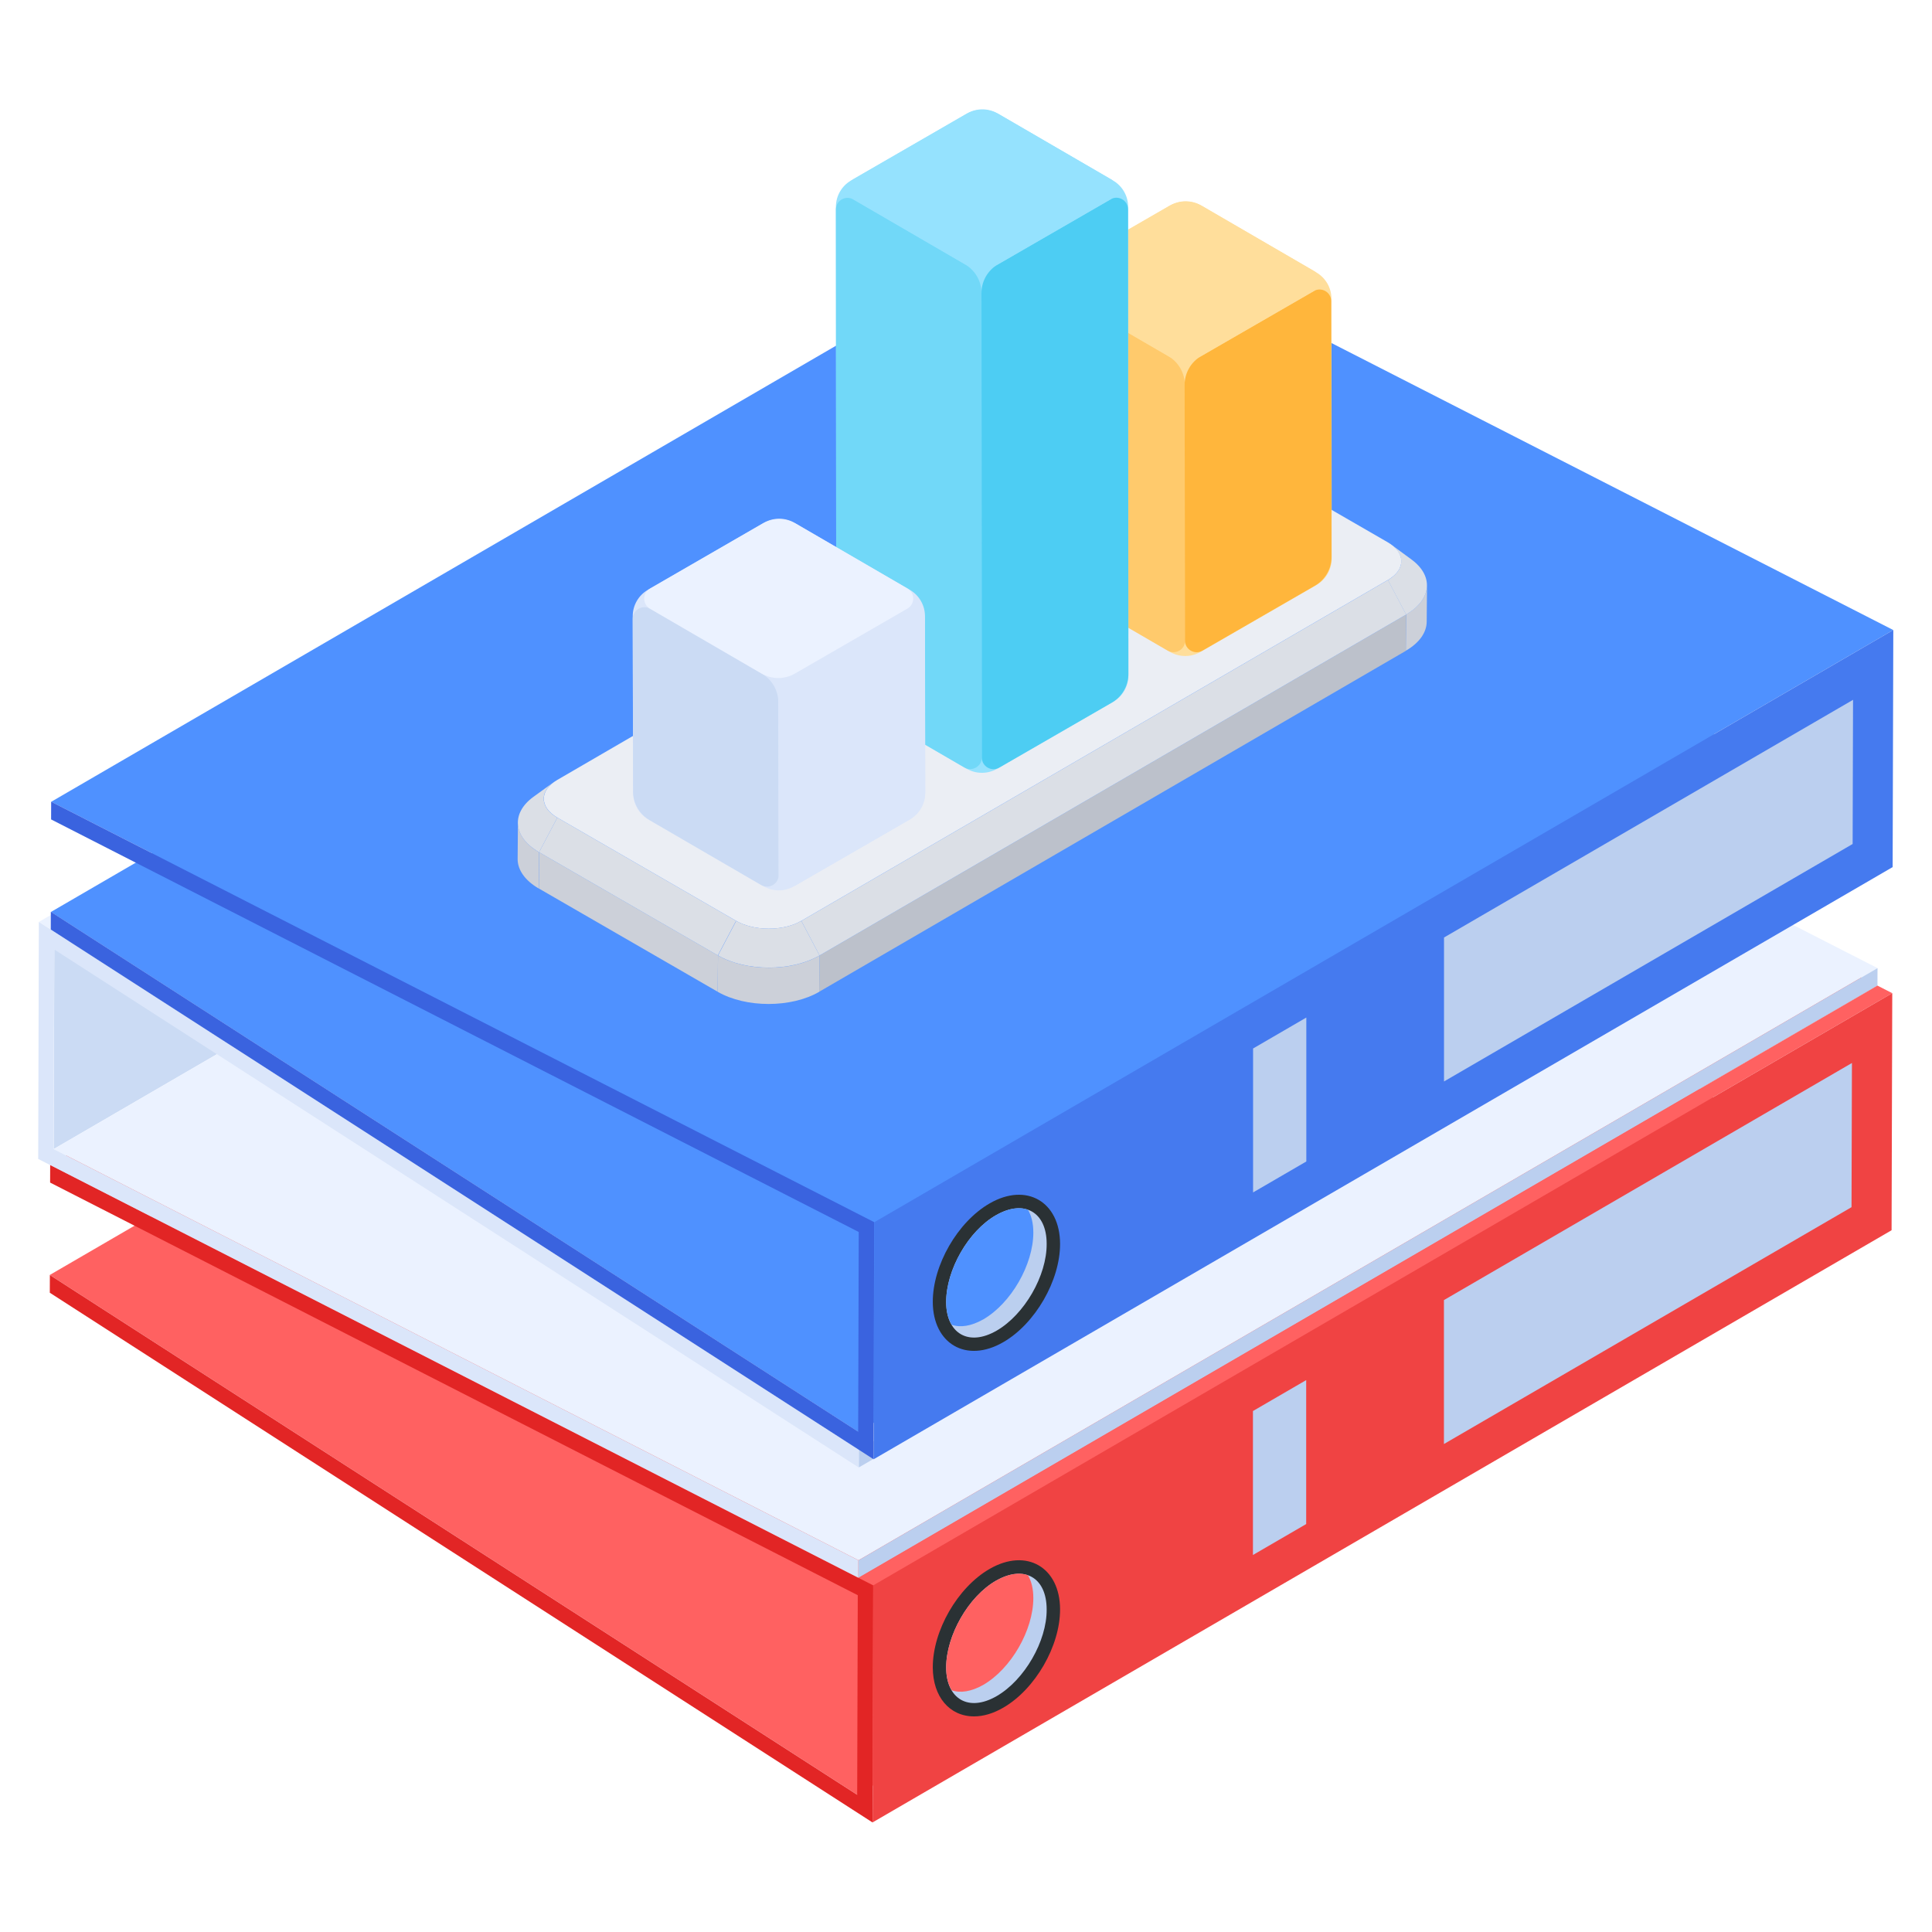 <svg width="100" height="100" viewBox="0 0 100 100" fill="none" xmlns="http://www.w3.org/2000/svg">
<path d="M2.781 59.474L55.525 28.822L55.554 18.492L2.811 49.144L2.781 59.474Z" fill="#CBDBF4"/>
<path d="M2.636 48.111L55.38 17.459L54.763 17.062L2.02 47.714L2.636 48.111Z" fill="#EBF2FF"/>
<path d="M44.366 92.894L97.11 62.243L55.322 35.34L2.578 65.991L44.366 92.894Z" fill="#FF6161"/>
<path d="M44.432 81.663L97.176 51.011L55.341 29.637L2.598 60.288L44.432 81.663Z" fill="#FF6161"/>
<path d="M44.437 80.759L97.18 50.108L55.525 28.824L2.781 59.476L44.437 80.759Z" fill="#EBF2FF"/>
<path d="M44.434 81.668L97.177 51.017L97.18 50.109L44.436 80.761L44.434 81.668Z" fill="#BBCFEF"/>
<path d="M45.198 82.058L97.942 51.406L97.177 51.016L44.434 81.667L45.198 82.058Z" fill="#FF6161"/>
<path d="M45.196 82.058L44.431 81.668L2.597 60.293L2.594 61.21L44.398 82.568L44.368 92.898L2.581 65.995L2.578 66.912L45.161 94.329L45.196 82.058Z" fill="#E22525"/>
<path d="M45.164 94.328L97.908 63.677L97.943 51.406L45.199 82.058L45.164 94.328Z" fill="#F04343"/>
<path d="M74.738 67.292L95.856 55.02L95.835 62.483L74.738 74.742V67.292Z" fill="#BBCFEF"/>
<path d="M67.608 71.434V78.885L64.852 80.486V73.035L67.608 71.434Z" fill="#BBCFEF"/>
<path d="M44.453 75.954L97.197 45.302L97.2 44.387L44.456 75.038L44.453 75.954Z" fill="#BBCFEF"/>
<path d="M44.448 75.038L97.191 44.386L55.373 17.461L2.629 48.112L44.448 75.038Z" fill="#EBF2FF"/>
<path d="M2.011 47.715L1.977 59.986L2.593 60.301L44.428 81.664L44.43 80.757L2.775 59.473L2.804 49.143L44.444 75.953L44.446 75.037L2.628 48.112L2.011 47.715Z" fill="#DBE6FA"/>
<path d="M44.424 74.108L97.168 43.457L55.38 16.551L2.637 47.202L44.424 74.108Z" fill="#4F91FF"/>
<path d="M45.251 63.261L97.995 32.61L55.396 10.848L2.652 41.499L45.251 63.261Z" fill="#4F91FF"/>
<path d="M45.219 75.531L97.963 44.88L97.997 32.609L45.254 63.261L45.219 75.531Z" fill="#457AEF"/>
<path d="M74.742 48.525L95.913 36.223L95.892 43.685L74.742 55.976V48.525Z" fill="#BBCFEF"/>
<path d="M67.615 52.668V60.118L64.859 61.72V54.27L67.615 52.668Z" fill="#BBCFEF"/>
<path d="M45.247 63.258L2.648 41.496L2.645 42.413L44.448 63.768L44.419 74.101L2.631 47.195L2.629 48.112L44.448 75.037L45.212 75.529L45.247 63.258Z" fill="#3A63DF"/>
<path d="M51.927 69.472C53.582 68.517 54.874 66.28 54.869 64.38C54.864 62.209 53.136 61.182 51.219 62.291C49.566 63.245 48.276 65.485 48.281 67.389C48.288 69.551 50.012 70.578 51.927 69.472Z" fill="#2A3134"/>
<path d="M48.973 67.393C48.973 69.01 50.123 69.719 51.588 68.873C53.025 68.039 54.189 66.027 54.175 64.375C54.175 62.736 53.017 62.066 51.559 62.895C50.122 63.714 48.973 65.726 48.973 67.393Z" fill="#BBCFEF"/>
<path d="M48.973 67.392C48.973 67.866 49.073 68.268 49.26 68.57C49.706 68.728 50.266 68.642 50.884 68.297C52.335 67.463 53.485 65.452 53.485 63.799C53.485 63.311 53.384 62.923 53.212 62.621C52.766 62.448 52.191 62.535 51.559 62.894C50.122 63.713 48.973 65.725 48.973 67.392Z" fill="#4F91FF"/>
<path d="M50.417 88.84C50.903 88.84 51.412 88.688 51.927 88.39C53.582 87.435 54.874 85.198 54.869 83.298C54.864 81.127 53.136 80.1 51.219 81.209C49.566 82.163 48.276 84.403 48.281 86.307C48.286 87.822 49.145 88.84 50.417 88.84Z" fill="#2A3134"/>
<path d="M48.973 86.311C48.973 87.928 50.123 88.636 51.588 87.79C53.025 86.957 54.189 84.945 54.175 83.307C54.175 81.629 53 80.994 51.559 81.813C50.122 82.632 48.973 84.658 48.973 86.311Z" fill="#BBCFEF"/>
<path d="M48.973 86.31C48.973 86.784 49.073 87.186 49.26 87.488C49.706 87.646 50.266 87.56 50.884 87.215C52.335 86.381 53.485 84.37 53.485 82.717C53.485 82.228 53.384 81.841 53.212 81.539C52.766 81.366 52.191 81.453 51.559 81.812C50.122 82.631 48.973 84.657 48.973 86.31Z" fill="#FF6161"/>
<path d="M73.862 30.293L73.846 32.171C73.845 32.718 73.485 33.264 72.766 33.682L72.781 31.804C73.5 31.386 73.86 30.84 73.862 30.293Z" fill="#CCD0D9"/>
<path d="M72.017 28.195C72.365 28.451 72.713 28.706 73.06 28.961C74.212 29.806 74.119 31.031 72.778 31.81L71.836 30.022C72.695 29.523 72.755 28.737 72.017 28.195Z" fill="#DBDFE6"/>
<path d="M26.793 44.46L26.808 42.582C26.807 43.136 27.173 43.691 27.906 44.114L27.891 45.992C27.158 45.569 26.791 45.014 26.793 44.46Z" fill="#CCD0D9"/>
<path d="M27.611 41.244C27.96 40.991 28.309 40.738 28.659 40.484C27.912 41.026 27.975 41.819 28.846 42.322L27.903 44.11C26.544 43.326 26.445 42.09 27.611 41.244Z" fill="#DBDFE6"/>
<path d="M72.782 31.809L72.767 33.687L42.402 51.332L42.418 49.455L72.782 31.809Z" fill="#BCC1CB"/>
<path d="M37.163 49.455L37.147 51.333L27.895 45.991L27.91 44.113L37.163 49.455Z" fill="#CCD0D9"/>
<path d="M71.841 30.02L72.783 31.808L42.419 49.454L41.477 47.665L71.841 30.02Z" fill="#DBDFE6"/>
<path d="M38.098 47.662L37.155 49.451L27.902 44.109L28.846 42.32L38.098 47.662Z" fill="#DBDFE6"/>
<path d="M71.828 28.067C72.762 28.606 72.767 29.479 71.838 30.018L41.474 47.664C40.547 48.204 39.039 48.204 38.105 47.664L28.852 42.322C27.918 41.783 27.913 40.91 28.841 40.371L59.206 22.725C60.133 22.186 61.641 22.186 62.575 22.725L71.828 28.067Z" fill="#EBEEF4"/>
<path d="M42.419 49.457L42.403 51.335C40.956 52.176 38.606 52.176 37.148 51.335L37.164 49.457C38.621 50.298 40.971 50.298 42.419 49.457Z" fill="#CCD0D9"/>
<path d="M41.476 47.664L42.419 49.453C40.971 50.294 38.621 50.294 37.164 49.453L38.107 47.664C39.041 48.203 40.549 48.203 41.476 47.664Z" fill="#DBDFE6"/>
<path d="M53.789 15.467L53.809 28.922C53.811 29.482 54.109 29.999 54.593 30.279L60.558 33.742C61.045 34.025 61.647 34.026 62.135 33.745L68.141 30.281C68.63 30 68.93 29.478 68.929 28.914L68.916 15.459C68.915 14.899 68.616 14.382 68.132 14.101L62.161 10.631C61.673 10.348 61.07 10.347 60.581 10.629L54.576 14.099C54.088 14.381 53.787 14.903 53.789 15.467Z" fill="#FFDE9B"/>
<path d="M53.789 15.601L53.807 28.835C53.809 29.447 54.135 30.012 54.664 30.319L60.438 33.675C60.841 33.909 61.345 33.618 61.344 33.152L61.326 19.918C61.324 19.306 60.998 18.742 60.469 18.434L54.695 15.079C54.292 14.845 53.788 15.136 53.789 15.601Z" fill="#FFCA6C"/>
<path d="M61.316 19.923L61.334 33.157C61.336 33.621 61.837 33.909 62.239 33.678L68.06 30.317C68.594 30.008 68.922 29.438 68.921 28.821L68.903 15.586C68.901 15.123 68.4 14.834 67.999 15.066L62.177 18.427C61.643 18.735 61.315 19.306 61.316 19.923Z" fill="#FFB63C"/>
<path d="M54.683 15.068L60.457 18.424C60.991 18.734 61.649 18.735 62.184 18.427L68.005 15.066C68.406 14.834 68.407 14.255 68.006 14.023L62.231 10.667C61.698 10.357 61.04 10.356 60.505 10.664L54.684 14.025C54.283 14.257 54.282 14.835 54.683 15.068Z" fill="#FFDE9B"/>
<path d="M43.266 10.71L43.286 34.968C43.288 35.528 43.586 36.044 44.07 36.325L50.034 39.788C50.522 40.071 51.123 40.072 51.612 39.79L57.618 36.327C58.106 36.045 58.407 35.524 58.406 34.96L58.392 10.701C58.391 10.142 58.093 9.624 57.609 9.343L51.637 5.873C51.149 5.59 50.547 5.589 50.058 5.871L44.053 9.341C43.564 9.623 43.264 10.145 43.266 10.71Z" fill="#95E2FE"/>
<path d="M43.266 10.848L43.284 34.885C43.285 35.497 43.612 36.062 44.141 36.369L49.915 39.725C50.317 39.959 50.822 39.667 50.82 39.202L50.802 15.164C50.8 14.553 50.474 13.988 49.945 13.68L44.171 10.325C43.769 10.091 43.264 10.382 43.266 10.848Z" fill="#71D8F8"/>
<path d="M50.801 15.173L50.819 39.211C50.82 39.674 51.322 39.963 51.723 39.731L57.544 36.37C58.078 36.062 58.407 35.491 58.405 34.874L58.387 10.836C58.386 10.373 57.884 10.084 57.483 10.316L51.662 13.677C51.127 13.985 50.799 14.556 50.801 15.173Z" fill="#4DCDF3"/>
<path d="M44.167 10.318L49.942 13.674C50.475 13.984 51.134 13.985 51.668 13.677L57.489 10.316C57.89 10.084 57.891 9.505 57.491 9.273L51.716 5.917C51.182 5.607 50.524 5.606 49.99 5.914L44.169 9.275C43.767 9.507 43.767 10.085 44.167 10.318Z" fill="#95E2FE"/>
<path d="M32.75 31.897L32.77 41.052C32.772 41.612 33.071 42.129 33.554 42.41L39.519 45.872C40.006 46.155 40.608 46.156 41.096 45.875L47.102 42.411C47.591 42.13 47.891 41.608 47.89 41.044L47.877 31.889C47.876 31.329 47.577 30.812 47.093 30.531L41.121 27.061C40.634 26.777 40.031 26.777 39.542 27.059L33.537 30.529C33.048 30.811 32.748 31.333 32.75 31.897Z" fill="#DBE6FA"/>
<path d="M32.75 32.035L32.768 40.969C32.77 41.581 33.096 42.146 33.625 42.453L39.399 45.809C39.802 46.043 40.306 45.752 40.305 45.286L40.287 36.352C40.285 35.74 39.959 35.175 39.43 34.868L33.656 31.512C33.253 31.278 32.749 31.57 32.75 32.035Z" fill="#CBDBF4"/>
<path d="M40.285 36.357L40.303 45.291C40.305 45.755 40.806 46.043 41.207 45.812L47.029 42.451C47.563 42.142 47.891 41.572 47.889 40.955L47.871 32.02C47.87 31.557 47.368 31.268 46.967 31.5L41.146 34.861C40.612 35.169 40.283 35.74 40.285 36.357Z" fill="#DBE6FA"/>
<path d="M33.644 31.506L39.418 34.862C39.952 35.172 40.61 35.172 41.145 34.864L46.966 31.503C47.367 31.272 47.368 30.693 46.967 30.46L41.193 27.104C40.659 26.794 40.001 26.793 39.466 27.102L33.645 30.463C33.244 30.694 33.243 31.273 33.644 31.506Z" fill="#EBF2FF"/>
</svg>
